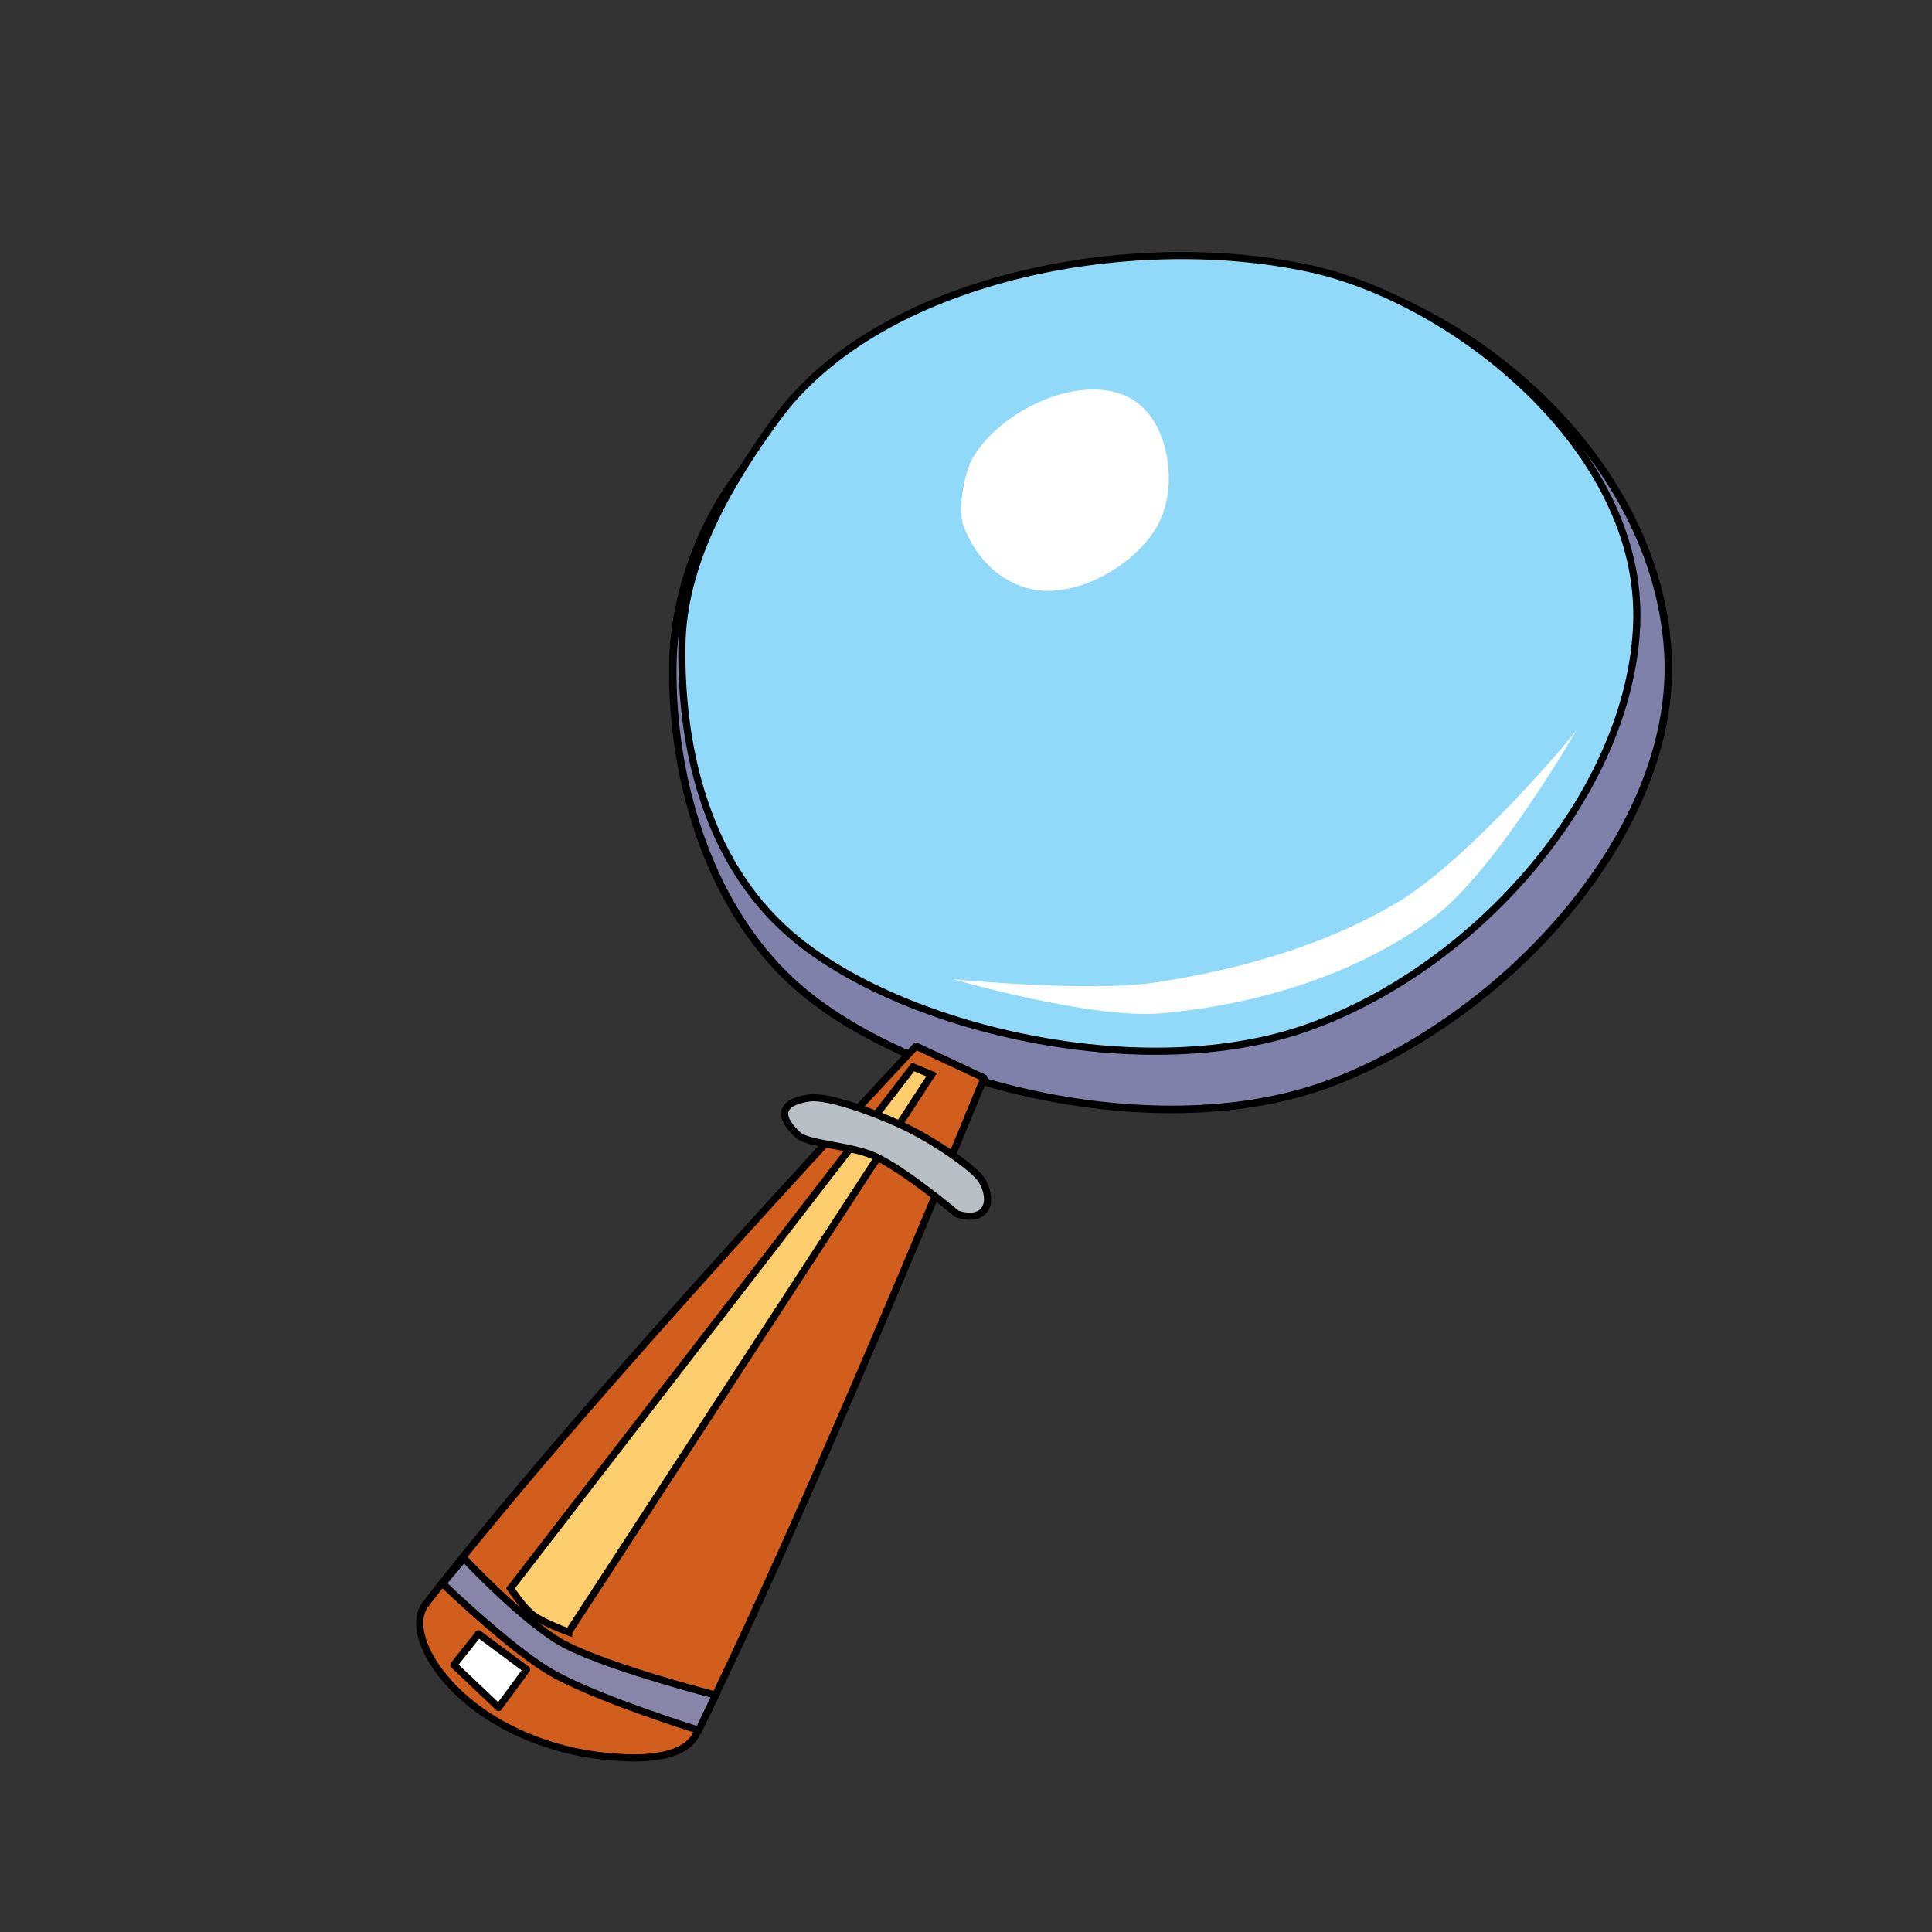 <?xml version="1.0" encoding="UTF-8" standalone="no"?>
<!-- Created with Inkscape (http://www.inkscape.org/) -->

<svg
   xmlns:dc="http://purl.org/dc/elements/1.1/"
   xmlns:cc="http://creativecommons.org/ns#"
   xmlns:rdf="http://www.w3.org/1999/02/22-rdf-syntax-ns#"
   xmlns:svg="http://www.w3.org/2000/svg"
   xmlns="http://www.w3.org/2000/svg"
   xmlns:sodipodi="http://sodipodi.sourceforge.net/DTD/sodipodi-0.dtd"
   xmlns:inkscape="http://www.inkscape.org/namespaces/inkscape"
   width="500"
   height="500"
   viewBox="0 0 500 500"
   id="svg2"
   version="1.1"
   inkscape:version="0.91 r13725"
   sodipodi:docname="glass.svg">
  <rect x="0" y="0" width="500" height="500" fill="#333333" stroke="none"/>
  <defs
     id="defs4" />
  <sodipodi:namedview
     id="base"
     pagecolor="#ffffff"
     bordercolor="#666666"
     borderopacity="1.0"
     inkscape:pageopacity="0.0"
     inkscape:pageshadow="2"
     inkscape:zoom="0.38964844"
     inkscape:cx="-346.17741"
     inkscape:cy="470.08428"
     inkscape:document-units="px"
     inkscape:current-layer="layer1"
     showgrid="false"
     units="px"
     inkscape:window-width="1366"
     inkscape:window-height="705"
     inkscape:window-x="-8"
     inkscape:window-y="-8"
     inkscape:window-maximized="1" />
  <g
     inkscape:label="Layer 1"
     inkscape:groupmode="layer"
     id="layer1"
     transform="translate(0,-552.362)">
    <path
       sodipodi:nodetypes="assassa"
       inkscape:connector-curvature="0"
       id="path4915"
       d="m 202.13,663.41 c 36.733,-30.84 92.695,-50.285 140.959,-39.553 38.61,8.585 85.476,47.54 88.551,97.163 2.876,46.413 -42.157,94.83 -87.648,111.781 -43.072,16.049 -106.23,1.238 -136.441,-24.076 -23.68,-19.841 -33.855,-54.244 -33.433,-84.265 0.309,-21.98 10.513,-46.359 28.011,-61.049 z"
       style="fill:#7f81ab;fill-opacity:1;fill-rule:evenodd;stroke:#000000;stroke-width:1.943px;stroke-linecap:butt;stroke-linejoin:miter;stroke-opacity:1" />
    <path
       style="fill:#90d9f9;fill-opacity:1;fill-rule:evenodd;stroke:#000000;stroke-width:1.846px;stroke-linecap:butt;stroke-linejoin:miter;stroke-opacity:1"
       d="m 201.207,660.443 c 26.529,-35.999 90.684,-48.635 137.446,-38.639 37.408,7.996 86.82,46.788 84.919,92.294 -1.807,43.266 -40.844,88.32 -84.919,104.106 -41.731,14.947 -102.923,1.153 -132.194,-22.423 -22.942,-18.479 -30.393,-48.518 -29.984,-76.478 0.3,-20.471 11.128,-40.401 24.732,-58.86 z"
       id="path4187"
       inkscape:connector-curvature="0"
       sodipodi:nodetypes="sssasss" />
    <path
       style="fill:#d25e1e;fill-opacity:1;fill-rule:evenodd;stroke:#000000;stroke-width:1.846px;stroke-linecap:butt;stroke-linejoin:round;stroke-opacity:1"
       d="m 237.056,823.097 17.606,8.243 c 0,0 -45.055,110.595 -74.405,169.724 -3.599,7.251 -16.76,6.665 -25.388,5.606 -16.181,-1.986 -32.727,-9.971 -41.659,-22.471 -3.527,-4.936 -6.554,-12.138 -2.989,-16.769 C 150.945,914.536 237.056,823.097 237.056,823.097 Z"
       id="path4917"
       inkscape:connector-curvature="0"
       sodipodi:nodetypes="ccssssc" />
    <path
       style="fill:#8985a8;fill-opacity:1;fill-rule:evenodd;stroke:#000000;stroke-width:1.846px;stroke-linecap:butt;stroke-linejoin:miter;stroke-opacity:1"
       d="m 120.071,955.618 c 0,0 15.855,17.006 26.264,22.423 11.559,6.015 38.856,13.025 38.856,13.025 l -4.377,9.08 c 0,0 -26.927,-8.342 -38.418,-15.098 -10.601,-6.233 -27.86,-22.87 -27.86,-22.87 z"
       id="path4919"
       inkscape:connector-curvature="0"
       sodipodi:nodetypes="csccscc" />
    <path
       style="fill:#ffffff;fill-opacity:1;fill-rule:evenodd;stroke:#000000;stroke-width:1.846px;stroke-linecap:butt;stroke-linejoin:round;stroke-opacity:1"
       d="m 123.833,975.204 12.449,9.234 -7.238,9.82 -11.6,-11.011 z"
       id="path4921"
       inkscape:connector-curvature="0"
       sodipodi:nodetypes="ccccc" />
    <path
       style="fill:#fbcd6d;fill-opacity:1;fill-rule:evenodd;stroke:#000000;stroke-width:1.846px;stroke-linecap:butt;stroke-linejoin:miter;stroke-opacity:1"
       d="m 147.172,974.741 93.93,-144.25 -4.815,-2.002 -104.179,134.938 c 0,0 3.304,4.965 5.69,6.807 2.698,2.083 9.374,4.508 9.374,4.508 z"
       id="path4923"
       inkscape:connector-curvature="0"
       sodipodi:nodetypes="ccccsc" />
    <path
       style="fill:#b8bfc5;fill-opacity:1;fill-rule:evenodd;stroke:#000000;stroke-width:1.846px;stroke-linecap:round;stroke-linejoin:round;stroke-opacity:1"
       d="m 206.522,846.107 c 2.549,2.387 13.9,2.665 20.135,5.606 7.86,3.707 21.011,14.815 21.011,14.815 7.393,2.415 9.719,-2.936 6.513,-8.55 -1.825,-3.196 -12.63,-10.562 -20.52,-14.273 -7.509,-3.532 -19.392,-7.798 -24.075,-7.207 -4.615,0.582 -10.312,2.821 -3.064,9.61 z"
       id="path4925"
       inkscape:connector-curvature="0"
       sodipodi:nodetypes="sacssss" />
    <path
       style="fill:#ffffff;fill-rule:evenodd;stroke:none;stroke-width:1px;stroke-linecap:butt;stroke-linejoin:miter;stroke-opacity:1"
       d="m 246.73,805.791 c 0,0 35.257,3.449 52.527,0.801 21.896,-3.357 44.034,-9.677 62.595,-20.821 18.81,-11.294 46.608,-44.464 46.399,-44.846 0,0 -21.182,36.827 -37.207,48.85 -19.464,14.602 -45.415,22.634 -70.474,24.825 -18.149,1.587 -53.84,-8.809 -53.84,-8.809 z"
       id="path4927"
       inkscape:connector-curvature="0"
       sodipodi:nodetypes="csacssc" />
    <path
       style="fill:#ffffff;fill-rule:evenodd;stroke:none;stroke-width:1px;stroke-linecap:butt;stroke-linejoin:miter;stroke-opacity:1"
       d="m 251.545,671.254 c 6.501,-11.921 26.737,-22.244 39.833,-16.417 10.947,4.871 13.664,22.243 8.755,32.433 -5.293,10.985 -22.091,20.904 -34.58,17.218 -8.012,-2.365 -13.427,-8.744 -16.196,-16.016 -1.525,-4.006 0.119,-13.422 2.189,-17.218 z"
       id="path4929"
       inkscape:connector-curvature="0"
       sodipodi:nodetypes="ssssss" />
  </g>
</svg>
